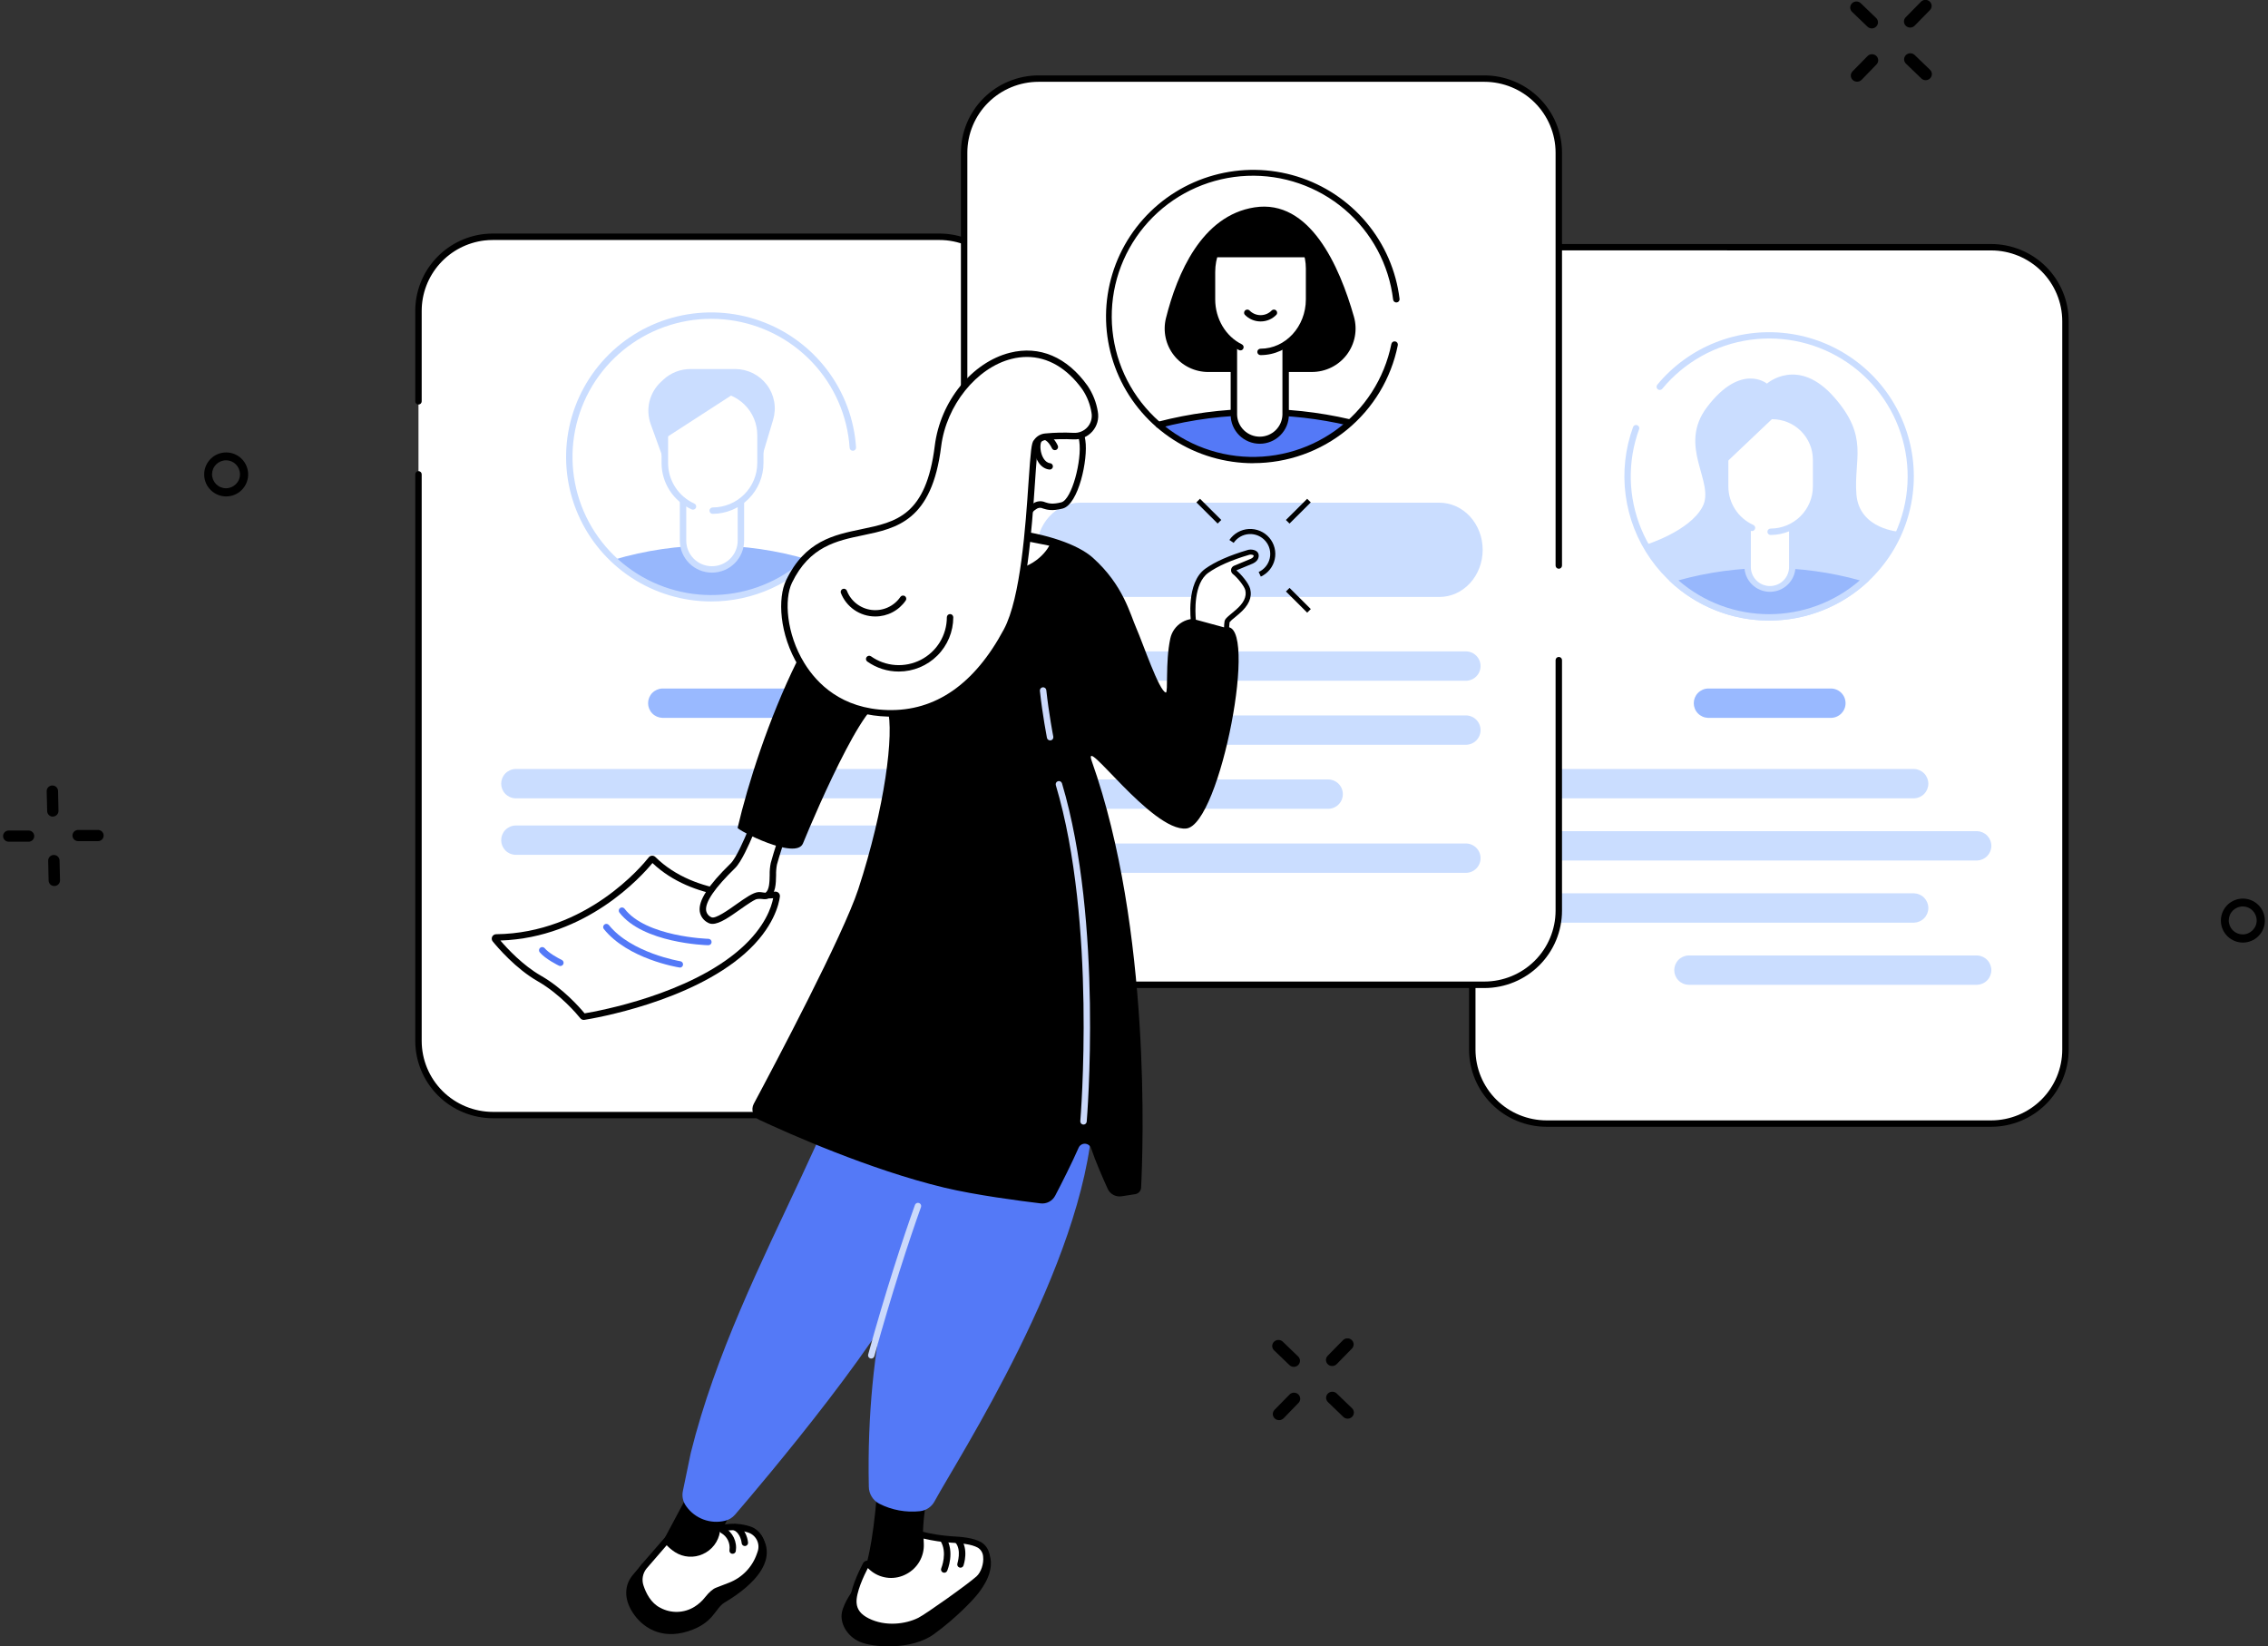 <svg width="361" height="262" viewBox="0 0 361 262" fill="none" xmlns="http://www.w3.org/2000/svg">
<rect x="0" y="0" width="361" height="262" fill="#333333" stroke="none"/>
<path d="M356.981 150C356.083 149.995 355.22 149.645 354.573 149.022C353.925 148.398 353.542 147.55 353.503 146.652C353.464 145.754 353.772 144.876 354.363 144.199C354.954 143.522 355.783 143.098 356.677 143.015C357.572 142.932 358.465 143.197 359.17 143.754C359.875 144.311 360.339 145.118 360.465 146.008C360.592 146.897 360.371 147.802 359.849 148.533C359.327 149.265 358.544 149.767 357.661 149.937C357.437 149.979 357.209 150 356.981 150ZM356.981 144.253C356.835 144.252 356.69 144.266 356.547 144.297C355.968 144.41 355.459 144.749 355.13 145.238C354.801 145.728 354.68 146.328 354.794 146.906C354.907 147.485 355.246 147.994 355.735 148.323C356.225 148.652 356.825 148.773 357.403 148.659C357.98 148.542 358.489 148.203 358.819 147.715C358.984 147.474 359.099 147.201 359.156 146.915C359.214 146.628 359.213 146.333 359.153 146.047C359.04 145.469 358.703 144.96 358.215 144.63C357.853 144.385 357.425 144.253 356.988 144.253H356.981Z" fill="black"/>
<g clip-path="url(#clip0_4267_49967)">
<path d="M66.609 165.655C66.609 167.205 66.916 168.74 67.512 170.172C68.108 171.603 68.981 172.904 70.082 174C71.183 175.096 72.49 175.965 73.929 176.558C75.367 177.151 76.909 177.456 78.466 177.455H149.523C151.08 177.456 152.622 177.151 154.06 176.558C155.499 175.965 156.806 175.096 157.907 174C159.008 172.904 159.881 171.603 160.477 170.172C161.073 168.74 161.38 167.205 161.38 165.655V49.486C161.38 46.356 160.131 43.353 157.907 41.14C155.684 38.926 152.668 37.683 149.523 37.683C149.523 37.683 77.531 37.71 77.074 37.761C74.19 38.102 71.533 39.483 69.604 41.644C67.675 43.805 66.61 46.596 66.609 49.486V165.655Z" fill="white"/>
<path d="M149.523 177.955H78.466C75.187 177.951 72.044 176.653 69.725 174.346C67.407 172.038 66.102 168.909 66.098 165.645V75.482C66.098 75.347 66.152 75.217 66.248 75.121C66.344 75.026 66.474 74.972 66.609 74.972C66.745 74.972 66.875 75.026 66.971 75.121C67.067 75.217 67.121 75.347 67.121 75.482V165.655C67.125 168.649 68.321 171.52 70.448 173.636C72.575 175.753 75.459 176.943 78.466 176.946H149.523C152.531 176.943 155.414 175.753 157.541 173.636C159.668 171.52 160.865 168.649 160.868 165.655V49.486C160.865 46.492 159.668 43.622 157.541 41.504C155.415 39.387 152.531 38.196 149.523 38.192H78.466C78.02 38.192 77.575 38.217 77.132 38.267C74.374 38.591 71.832 39.912 69.987 41.978C68.142 44.044 67.122 46.712 67.121 49.476V63.868C67.121 64.004 67.067 64.133 66.971 64.229C66.875 64.324 66.745 64.378 66.609 64.378C66.474 64.378 66.344 64.324 66.248 64.229C66.152 64.133 66.098 64.004 66.098 63.868V49.476C66.098 46.461 67.209 43.55 69.222 41.296C71.234 39.042 74.008 37.602 77.016 37.248C77.499 37.194 77.984 37.166 78.469 37.166H149.527C152.806 37.17 155.95 38.468 158.269 40.777C160.587 43.085 161.892 46.215 161.895 49.48V165.648C161.89 168.912 160.584 172.041 158.265 174.348C155.946 176.655 152.802 177.952 149.523 177.955Z" fill="black"/>
<path d="M124.903 114.238H105.414C104.808 114.215 104.233 113.959 103.812 113.524C103.391 113.088 103.156 112.508 103.156 111.903C103.156 111.299 103.391 110.718 103.812 110.282C104.233 109.847 104.808 109.591 105.414 109.568H124.903C125.51 109.591 126.084 109.847 126.505 110.282C126.926 110.718 127.161 111.299 127.161 111.903C127.161 112.508 126.926 113.088 126.505 113.524C126.084 113.959 125.51 114.215 124.903 114.238Z" fill="#99B9FF"/>
<path d="M148.285 127.047H82.031C81.425 127.024 80.851 126.768 80.43 126.333C80.009 125.898 79.773 125.317 79.773 124.712C79.773 124.108 80.009 123.527 80.43 123.092C80.851 122.656 81.425 122.4 82.031 122.377H148.285C148.891 122.4 149.465 122.656 149.886 123.092C150.307 123.527 150.543 124.108 150.543 124.712C150.543 125.317 150.307 125.898 149.886 126.333C149.465 126.768 148.891 127.024 148.285 127.047Z" fill="#CADDFF"/>
<path d="M148.285 136.039H82.031C81.425 136.016 80.851 135.76 80.43 135.325C80.009 134.889 79.773 134.308 79.773 133.704C79.773 133.1 80.009 132.519 80.43 132.083C80.851 131.648 81.425 131.392 82.031 131.369H148.285C148.891 131.392 149.465 131.648 149.886 132.083C150.307 132.519 150.543 133.1 150.543 133.704C150.543 134.308 150.307 134.889 149.886 135.325C149.465 135.76 148.891 136.016 148.285 136.039Z" fill="#CADDFF"/>
<path d="M97.707 89.072C101.896 93.012 107.44 95.207 113.202 95.207C118.965 95.207 124.509 93.012 128.698 89.072C118.588 86.065 107.816 86.065 97.707 89.072Z" fill="#97B7FC"/>
<path d="M120.94 73.875L123.059 66.8C123.34 65.863 123.398 64.874 123.227 63.911C123.056 62.948 122.662 62.039 122.075 61.255C121.488 60.471 120.726 59.834 119.848 59.396C118.971 58.957 118.002 58.729 117.02 58.729H109.889C108.298 58.729 106.765 59.328 105.6 60.407L105.215 60.767C104.308 61.605 103.669 62.689 103.377 63.886C103.085 65.082 103.154 66.338 103.574 67.496L105.918 73.97L120.94 73.875Z" fill="#CADDFF"/>
<path d="M113.695 62.051H105.803V73.675C105.773 74.841 106.039 75.996 106.575 77.033C107.112 78.07 107.903 78.956 108.874 79.609V86.019C108.874 87.235 109.359 88.401 110.223 89.261C111.087 90.121 112.258 90.604 113.48 90.604C114.702 90.604 115.873 90.121 116.737 89.261C117.601 88.401 118.086 87.235 118.086 86.019V79.789C119.792 78.43 121.157 76.189 121.157 73.675V69.215C121.157 65.183 117.755 62.051 113.695 62.051Z" fill="white"/>
<path d="M113.325 91.127C111.968 91.127 110.666 90.59 109.706 89.635C108.746 88.679 108.207 87.383 108.207 86.032V79.683C108.207 79.548 108.261 79.419 108.357 79.323C108.453 79.228 108.583 79.174 108.719 79.174C108.855 79.174 108.985 79.228 109.081 79.323C109.177 79.419 109.231 79.548 109.231 79.683V86.032C109.231 87.113 109.662 88.15 110.43 88.914C111.198 89.678 112.239 90.108 113.325 90.108C114.411 90.108 115.452 89.678 116.22 88.914C116.988 88.15 117.419 87.113 117.419 86.032V79.945C117.419 79.81 117.473 79.68 117.569 79.585C117.665 79.489 117.795 79.435 117.931 79.435C118.067 79.435 118.197 79.489 118.293 79.585C118.389 79.68 118.443 79.81 118.443 79.945V86.032C118.443 87.383 117.904 88.679 116.944 89.635C115.984 90.59 114.682 91.127 113.325 91.127Z" fill="#CADDFF"/>
<path d="M113.438 81.773C113.303 81.773 113.172 81.719 113.076 81.623C112.98 81.528 112.926 81.398 112.926 81.263C112.926 81.128 112.98 80.998 113.076 80.903C113.172 80.807 113.303 80.754 113.438 80.754C115.32 80.752 117.124 80.007 118.455 78.682C119.785 77.358 120.533 75.562 120.535 73.688V69.228C120.533 67.423 119.812 65.692 118.529 64.415C117.247 63.138 115.508 62.42 113.694 62.418H106.341V73.675C106.34 75.034 106.731 76.366 107.469 77.51C108.206 78.654 109.259 79.563 110.501 80.129C110.564 80.155 110.621 80.194 110.669 80.242C110.718 80.291 110.755 80.349 110.78 80.412C110.806 80.476 110.818 80.544 110.816 80.612C110.814 80.68 110.799 80.748 110.77 80.81C110.742 80.872 110.701 80.928 110.651 80.974C110.6 81.02 110.541 81.056 110.476 81.079C110.412 81.102 110.343 81.112 110.275 81.108C110.206 81.104 110.139 81.086 110.078 81.056C108.657 80.413 107.451 79.378 106.604 78.073C105.757 76.768 105.305 75.249 105.301 73.695V61.915C105.301 61.78 105.355 61.651 105.451 61.555C105.547 61.459 105.677 61.406 105.813 61.406H113.66C115.745 61.408 117.744 62.234 119.218 63.702C120.692 65.17 121.522 67.16 121.525 69.235V73.675C121.526 75.814 120.675 77.868 119.16 79.385C117.645 80.903 115.588 81.761 113.438 81.773Z" fill="#CADDFF"/>
<path d="M118.404 61.627L106.121 69.575V61.908C106.121 61.908 118.404 61.813 118.404 61.627Z" fill="#CADDFF"/>
<path d="M113.191 95.716C108.688 95.713 104.284 94.399 100.52 91.937C96.757 89.475 93.798 85.971 92.008 81.857C90.219 77.743 89.676 73.198 90.446 68.781C91.217 64.364 93.267 60.267 96.346 56.995C99.424 53.723 103.396 51.417 107.773 50.363C112.15 49.308 116.741 49.55 120.982 51.059C125.223 52.567 128.928 55.277 131.643 58.855C134.357 62.432 135.962 66.721 136.26 71.195C136.268 71.33 136.222 71.463 136.133 71.565C136.043 71.666 135.916 71.728 135.78 71.737C135.644 71.745 135.511 71.7 135.409 71.61C135.307 71.521 135.245 71.395 135.236 71.26C134.897 66.183 132.8 61.381 129.302 57.672C125.804 53.963 121.122 51.577 116.054 50.92C110.986 50.264 105.847 51.378 101.512 54.073C97.177 56.767 93.916 60.876 92.283 65.697C90.651 70.518 90.749 75.754 92.561 80.511C94.374 85.268 97.787 89.252 102.22 91.783C106.653 94.315 111.831 95.237 116.87 94.392C121.91 93.548 126.499 90.989 129.855 87.153C129.946 87.051 130.073 86.989 130.21 86.981C130.346 86.973 130.48 87.019 130.582 87.109C130.684 87.199 130.746 87.326 130.755 87.461C130.763 87.597 130.717 87.73 130.626 87.832C128.455 90.311 125.775 92.297 122.768 93.657C119.76 95.017 116.495 95.719 113.191 95.716Z" fill="#CADDFF"/>
<path d="M316.94 39.344H246.166C239.637 39.344 234.344 44.613 234.344 51.114V167.041C234.344 173.541 239.637 178.811 246.166 178.811H316.94C323.47 178.811 328.763 173.541 328.763 167.041V51.114C328.763 44.613 323.47 39.344 316.94 39.344Z" fill="white"/>
<path d="M316.944 179.314H246.166C242.896 179.309 239.762 178.014 237.45 175.712C235.138 173.41 233.837 170.29 233.832 167.034V51.114C233.837 47.858 235.138 44.738 237.45 42.436C239.762 40.134 242.896 38.839 246.166 38.834H316.944C320.213 38.839 323.348 40.134 325.659 42.436C327.971 44.738 329.271 47.859 329.275 51.114V167.041C329.269 170.295 327.968 173.414 325.657 175.714C323.345 178.015 320.212 179.309 316.944 179.314ZM246.166 39.847C243.168 39.85 240.293 41.038 238.172 43.149C236.052 45.26 234.859 48.122 234.856 51.107V167.034C234.859 170.02 236.052 172.882 238.172 174.993C240.293 177.104 243.168 178.291 246.166 178.295H316.944C319.942 178.291 322.817 177.103 324.937 174.992C327.056 172.881 328.248 170.019 328.251 167.034V51.114C328.248 48.129 327.056 45.267 324.937 43.156C322.817 41.045 319.942 39.857 316.944 39.853L246.166 39.847Z" fill="black"/>
<path d="M259.066 75.808C259.071 71.375 260.396 67.043 262.873 63.359C265.35 59.676 268.869 56.806 272.984 55.113C277.099 53.42 281.627 52.979 285.993 53.847C290.36 54.715 294.37 56.852 297.517 59.988C300.664 63.124 302.806 67.119 303.673 71.467C304.54 75.815 304.093 80.321 302.388 84.416C300.683 88.511 297.796 92.011 294.094 94.474C290.391 96.936 286.038 98.25 281.585 98.25C278.626 98.25 275.696 97.669 272.962 96.541C270.229 95.413 267.745 93.76 265.654 91.675C263.562 89.591 261.904 87.117 260.774 84.394C259.643 81.672 259.063 78.754 259.066 75.808Z" fill="white"/>
<path d="M281.588 98.76C277.883 98.754 274.233 97.859 270.948 96.151C267.663 94.444 264.839 91.973 262.716 88.949C260.593 85.925 259.233 82.437 258.751 78.779C258.269 75.121 258.679 71.401 259.946 67.934C259.998 67.816 260.093 67.722 260.212 67.671C260.331 67.62 260.464 67.616 260.586 67.659C260.708 67.702 260.809 67.789 260.869 67.903C260.929 68.017 260.943 68.15 260.909 68.274C259.012 73.438 259.132 79.123 261.246 84.203C263.359 89.283 267.312 93.388 272.321 95.705C277.33 98.022 283.03 98.381 288.293 96.713C293.556 95.045 297.998 91.47 300.739 86.696C303.48 81.922 304.32 76.298 303.094 70.937C301.868 65.575 298.664 60.868 294.117 57.746C289.57 54.625 284.012 53.317 278.542 54.081C273.073 54.846 268.091 57.627 264.583 61.874C264.54 61.926 264.488 61.969 264.428 62.001C264.369 62.032 264.304 62.051 264.237 62.058C264.17 62.064 264.102 62.058 264.038 62.038C263.974 62.019 263.914 61.987 263.862 61.944C263.81 61.901 263.767 61.849 263.735 61.79C263.703 61.731 263.684 61.666 263.677 61.599C263.671 61.532 263.677 61.465 263.697 61.401C263.717 61.337 263.749 61.277 263.792 61.226C266.26 58.241 269.446 55.926 273.054 54.495C276.662 53.064 280.575 52.564 284.428 53.042C288.282 53.52 291.952 54.959 295.098 57.227C298.243 59.494 300.762 62.516 302.42 66.013C304.078 69.509 304.822 73.365 304.582 77.224C304.343 81.083 303.127 84.819 301.049 88.085C298.97 91.351 296.097 94.041 292.695 95.906C289.292 97.77 285.472 98.748 281.588 98.749V98.76Z" fill="#CADDFF"/>
<path d="M281.246 61.046C281.246 61.046 277.121 57.649 271.713 64.782C266.937 71.076 273.054 76.718 270.997 80.635C268.939 84.551 261.969 86.691 261.969 86.691C261.969 86.691 264.204 91.144 266.974 93.101H296.382C296.382 93.101 302.458 86.511 302.458 84.643C302.458 84.643 295.935 84.303 295.488 78.675C295.041 73.046 297.535 69.565 291.956 63.227C286.19 56.644 281.246 61.046 281.246 61.046Z" fill="#CADDFF"/>
<path d="M266.141 92.129C270.316 96.06 275.845 98.25 281.592 98.25C287.338 98.25 292.867 96.06 297.043 92.129C286.962 89.131 276.221 89.131 266.141 92.129Z" fill="#97B7FC"/>
<path d="M281.59 98.76C275.712 98.766 270.055 96.525 265.789 92.499C265.724 92.438 265.676 92.361 265.651 92.276C265.625 92.191 265.622 92.1 265.642 92.014C265.662 91.928 265.703 91.848 265.763 91.783C265.823 91.718 265.899 91.67 265.983 91.644C276.162 88.614 287.008 88.614 297.186 91.644C297.27 91.67 297.346 91.718 297.406 91.783C297.466 91.848 297.508 91.928 297.527 92.014C297.547 92.1 297.543 92.191 297.518 92.276C297.492 92.361 297.445 92.438 297.38 92.499C293.116 96.522 287.464 98.763 281.59 98.76ZM267.157 92.357C271.157 95.828 276.285 97.741 281.591 97.741C286.898 97.741 292.026 95.828 296.026 92.357C286.583 89.734 276.6 89.734 267.157 92.357Z" fill="#CADDFF"/>
<path d="M281.727 93.671C281.26 93.671 280.797 93.579 280.366 93.401C279.934 93.223 279.542 92.962 279.212 92.633C278.882 92.304 278.62 91.914 278.442 91.484C278.263 91.054 278.171 90.593 278.172 90.128V72.068H285.279V90.128C285.279 90.593 285.188 91.053 285.01 91.483C284.831 91.913 284.57 92.303 284.24 92.632C283.91 92.961 283.519 93.222 283.087 93.4C282.656 93.579 282.194 93.671 281.727 93.671Z" fill="white"/>
<path d="M281.727 94.181C280.648 94.18 279.614 93.753 278.851 92.993C278.089 92.233 277.66 91.203 277.66 90.129V72.068C277.66 71.933 277.714 71.803 277.81 71.708C277.906 71.612 278.036 71.559 278.172 71.559H285.279C285.415 71.559 285.545 71.612 285.641 71.708C285.737 71.803 285.791 71.933 285.791 72.068V90.129C285.791 91.202 285.363 92.232 284.601 92.992C283.839 93.751 282.806 94.179 281.727 94.181ZM278.684 72.578V90.129C278.67 90.535 278.739 90.94 278.885 91.319C279.032 91.698 279.254 92.044 279.538 92.336C279.821 92.629 280.161 92.861 280.537 93.019C280.913 93.178 281.317 93.26 281.725 93.26C282.134 93.26 282.538 93.178 282.914 93.019C283.29 92.861 283.629 92.629 283.913 92.336C284.197 92.044 284.419 91.698 284.566 91.319C284.712 90.94 284.781 90.535 284.767 90.129V72.578H278.684Z" fill="#CADDFF"/>
<path d="M281.83 84.626C282.781 84.626 283.723 84.439 284.602 84.076C285.48 83.713 286.279 83.181 286.951 82.511C287.623 81.841 288.156 81.046 288.52 80.171C288.884 79.296 289.071 78.358 289.07 77.411V73.165C289.071 72.25 288.89 71.344 288.539 70.498C288.187 69.652 287.672 68.883 287.022 68.236C286.372 67.588 285.601 67.074 284.751 66.724C283.902 66.373 282.992 66.192 282.072 66.192H274.59V77.401C274.589 78.786 274.989 80.142 275.741 81.308C276.494 82.472 277.568 83.397 278.834 83.971L281.83 84.626Z" fill="white"/>
<path d="M281.831 85.135C281.695 85.135 281.565 85.082 281.469 84.986C281.373 84.891 281.319 84.761 281.319 84.626C281.319 84.491 281.373 84.361 281.469 84.266C281.565 84.17 281.695 84.116 281.831 84.116C283.615 84.114 285.326 83.406 286.588 82.149C287.849 80.892 288.558 79.188 288.559 77.411V73.165C288.559 71.454 287.876 69.812 286.66 68.602C285.444 67.391 283.796 66.711 282.076 66.711H275.106V77.411C275.106 78.699 275.478 79.96 276.177 81.044C276.877 82.128 277.874 82.989 279.05 83.525C279.115 83.55 279.175 83.588 279.225 83.637C279.275 83.686 279.315 83.744 279.341 83.809C279.368 83.873 279.38 83.943 279.379 84.012C279.377 84.082 279.361 84.151 279.332 84.214C279.303 84.277 279.261 84.334 279.209 84.381C279.157 84.427 279.095 84.463 279.029 84.485C278.963 84.507 278.892 84.515 278.822 84.509C278.753 84.503 278.685 84.483 278.623 84.449C277.27 83.832 276.123 82.842 275.318 81.596C274.513 80.35 274.084 78.9 274.082 77.418V66.209C274.082 66.074 274.136 65.944 274.232 65.848C274.328 65.753 274.458 65.699 274.594 65.699H282.076C284.067 65.699 285.976 66.487 287.384 67.888C288.792 69.289 289.583 71.19 289.583 73.172V77.411C289.582 79.458 288.765 81.421 287.311 82.87C285.858 84.318 283.887 85.133 281.831 85.135Z" fill="#CADDFF"/>
<path d="M282.293 66.46L274.875 73.495V66.202C274.875 66.202 282.293 66.636 282.293 66.46Z" fill="#CADDFF"/>
<path d="M304.677 127.047H248.492C247.886 127.024 247.312 126.768 246.891 126.333C246.47 125.898 246.234 125.317 246.234 124.712C246.234 124.108 246.47 123.527 246.891 123.092C247.312 122.656 247.886 122.4 248.492 122.377H304.677C305.284 122.4 305.858 122.656 306.279 123.092C306.7 123.527 306.935 124.108 306.935 124.712C306.935 125.317 306.7 125.898 306.279 126.333C305.858 126.768 305.284 127.024 304.677 127.047Z" fill="#CADDFF"/>
<path d="M314.708 136.939H248.516C247.909 136.916 247.335 136.66 246.914 136.224C246.493 135.789 246.258 135.208 246.258 134.604C246.258 133.999 246.493 133.419 246.914 132.983C247.335 132.548 247.909 132.292 248.516 132.269H314.708C315.314 132.292 315.888 132.548 316.309 132.983C316.73 133.419 316.966 133.999 316.966 134.604C316.966 135.208 316.73 135.789 316.309 136.224C315.888 136.66 315.314 136.916 314.708 136.939Z" fill="#CADDFF"/>
<path d="M304.677 146.831H248.492C247.886 146.808 247.312 146.552 246.891 146.116C246.47 145.681 246.234 145.1 246.234 144.495C246.234 143.891 246.47 143.31 246.891 142.875C247.312 142.439 247.886 142.183 248.492 142.16H304.677C305.284 142.183 305.858 142.439 306.279 142.875C306.7 143.31 306.935 143.891 306.935 144.495C306.935 145.1 306.7 145.681 306.279 146.116C305.858 146.552 305.284 146.808 304.677 146.831Z" fill="#CADDFF"/>
<path d="M314.706 156.722H268.75C268.144 156.699 267.569 156.443 267.148 156.007C266.727 155.572 266.492 154.991 266.492 154.387C266.492 153.782 266.727 153.201 267.148 152.766C267.569 152.33 268.144 152.074 268.75 152.051H314.706C315.312 152.074 315.886 152.33 316.307 152.766C316.729 153.201 316.964 153.782 316.964 154.387C316.964 154.991 316.729 155.572 316.307 156.007C315.886 156.443 315.312 156.699 314.706 156.722Z" fill="#CADDFF"/>
<path d="M291.324 114.239H271.856C271.249 114.216 270.675 113.959 270.254 113.524C269.833 113.089 269.598 112.508 269.598 111.903C269.598 111.299 269.833 110.718 270.254 110.283C270.675 109.847 271.249 109.591 271.856 109.568H291.324C291.64 109.556 291.955 109.608 292.25 109.72C292.545 109.832 292.814 110.002 293.042 110.22C293.269 110.438 293.45 110.699 293.574 110.989C293.697 111.278 293.761 111.589 293.761 111.903C293.761 112.218 293.697 112.529 293.574 112.818C293.45 113.108 293.269 113.369 293.042 113.587C292.814 113.805 292.545 113.975 292.25 114.087C291.955 114.199 291.64 114.251 291.324 114.239Z" fill="#99B9FF"/>
<path d="M236.274 12.509H165.308C158.769 12.509 153.469 17.786 153.469 24.296V144.925C153.469 151.434 158.769 156.711 165.308 156.711H236.274C242.812 156.711 248.113 151.434 248.113 144.925V24.296C248.113 17.786 242.812 12.509 236.274 12.509Z" fill="white"/>
<path d="M236.273 157.235H165.304C162.029 157.231 158.889 155.935 156.573 153.629C154.257 151.324 152.954 148.199 152.949 144.938V24.3C152.953 21.039 154.256 17.912 156.572 15.606C158.888 13.301 162.028 12.004 165.304 12H236.273C239.548 12.004 242.689 13.301 245.005 15.606C247.321 17.912 248.624 21.039 248.627 24.3V89.999C248.627 90.135 248.573 90.264 248.477 90.36C248.381 90.455 248.251 90.509 248.115 90.509C247.98 90.509 247.85 90.455 247.754 90.36C247.658 90.264 247.604 90.135 247.604 89.999V24.3C247.6 21.309 246.405 18.442 244.281 16.327C242.157 14.212 239.277 13.023 236.273 13.019H165.304C162.3 13.023 159.42 14.212 157.296 16.327C155.171 18.442 153.976 21.309 153.973 24.3V144.925C153.977 147.915 155.173 150.781 157.297 152.895C159.421 155.009 162.3 156.198 165.304 156.202H236.273C239.276 156.198 242.156 155.009 244.28 152.895C246.404 150.781 247.599 147.915 247.604 144.925V105.054C247.604 104.919 247.658 104.789 247.754 104.694C247.85 104.598 247.98 104.544 248.115 104.544C248.251 104.544 248.381 104.598 248.477 104.694C248.573 104.789 248.627 104.919 248.627 105.054V144.925C248.627 148.188 247.326 151.317 245.009 153.626C242.693 155.934 239.55 157.232 236.273 157.235Z" fill="black"/>
<path d="M229.112 95H171.888C170.061 95 168.309 94.21 167.017 92.803C165.726 91.397 165 89.489 165 87.5C165 85.511 165.726 83.603 167.017 82.197C168.309 80.79 170.061 80 171.888 80H229.112C230.939 80 232.691 80.79 233.983 82.197C235.274 83.603 236 85.511 236 87.5C236 89.489 235.274 91.397 233.983 92.803C232.691 94.21 230.939 95 229.112 95Z" fill="#CADDFF"/>
<path d="M233.316 108.333H167.011C166.389 108.333 165.792 108.087 165.352 107.649C164.911 107.21 164.664 106.616 164.664 105.996C164.664 105.376 164.911 104.782 165.352 104.344C165.792 103.905 166.389 103.659 167.011 103.659H233.316C233.939 103.659 234.536 103.905 234.976 104.344C235.416 104.782 235.663 105.376 235.663 105.996C235.663 106.616 235.416 107.21 234.976 107.649C234.536 108.087 233.939 108.333 233.316 108.333Z" fill="#CADDFF"/>
<path d="M233.316 118.524H167.011C166.389 118.524 165.792 118.277 165.352 117.839C164.911 117.401 164.664 116.806 164.664 116.187C164.664 115.567 164.911 114.972 165.352 114.534C165.792 114.096 166.389 113.85 167.011 113.85H233.316C233.939 113.85 234.536 114.096 234.976 114.534C235.416 114.972 235.663 115.567 235.663 116.187C235.663 116.806 235.416 117.401 234.976 117.839C234.536 118.277 233.939 118.524 233.316 118.524Z" fill="#CADDFF"/>
<path d="M211.394 128.713H167.011C166.389 128.713 165.792 128.467 165.352 128.029C164.911 127.591 164.664 126.996 164.664 126.376C164.664 125.757 164.911 125.162 165.352 124.724C165.792 124.286 166.389 124.04 167.011 124.04H211.394C212.017 124.04 212.614 124.286 213.054 124.724C213.494 125.162 213.742 125.757 213.742 126.376C213.742 126.996 213.494 127.591 213.054 128.029C212.614 128.467 212.017 128.713 211.394 128.713Z" fill="#CADDFF"/>
<path d="M233.316 138.904H167.011C166.389 138.904 165.792 138.658 165.352 138.219C164.911 137.781 164.664 137.187 164.664 136.567C164.664 135.947 164.911 135.353 165.352 134.914C165.792 134.476 166.389 134.23 167.011 134.23H233.316C233.939 134.23 234.536 134.476 234.976 134.914C235.416 135.353 235.663 135.947 235.663 136.567C235.663 137.187 235.416 137.781 234.976 138.219C234.536 138.658 233.939 138.904 233.316 138.904Z" fill="#CADDFF"/>
<path d="M192.335 59.198C191.283 59.2 190.245 58.964 189.298 58.508C188.352 58.052 187.522 57.388 186.871 56.566C186.22 55.743 185.766 54.785 185.542 53.762C185.318 52.739 185.331 51.679 185.579 50.661C187.363 43.528 191.277 34.306 199.691 32.998C208.463 31.64 213.199 42.289 215.512 50.42C215.801 51.448 215.846 52.529 215.646 53.577C215.445 54.625 215.003 55.613 214.354 56.463C213.706 57.313 212.869 58.002 211.908 58.475C210.947 58.949 209.89 59.195 208.818 59.194L192.335 59.198Z" fill="black"/>
<path d="M199.362 73.274C205.845 73.118 210.192 71.725 214.866 67.333C209.458 65.665 206.787 65.59 200.365 65.59C193.944 65.59 190.041 65.93 184.633 67.581C184.633 67.581 190.767 73.481 199.362 73.274Z" fill="#5479F7"/>
<path d="M184.514 68.114C184.379 68.131 184.242 68.094 184.133 68.011C184.025 67.927 183.955 67.804 183.938 67.669C183.92 67.534 183.958 67.398 184.042 67.29C184.126 67.182 184.249 67.112 184.385 67.095C194.363 64.52 204.821 64.391 214.86 66.722C214.992 66.753 215.107 66.836 215.178 66.951C215.249 67.066 215.271 67.205 215.239 67.336C215.207 67.468 215.124 67.582 215.009 67.652C214.893 67.723 214.754 67.745 214.621 67.713C209.95 66.619 205.166 66.072 200.366 66.083C195.062 66.065 189.777 66.736 184.647 68.08C184.605 68.098 184.56 68.11 184.514 68.114Z" fill="black"/>
<path d="M200.52 70.115C199.428 70.115 198.38 69.683 197.607 68.914C196.834 68.145 196.399 67.103 196.398 66.015V41.46H204.642V66.015C204.641 67.103 204.206 68.145 203.433 68.914C202.66 69.683 201.613 70.115 200.52 70.115Z" fill="white"/>
<path d="M200.52 70.618C199.292 70.617 198.115 70.131 197.246 69.267C196.377 68.403 195.889 67.231 195.887 66.008V41.453C195.887 41.318 195.941 41.189 196.037 41.093C196.133 40.998 196.263 40.944 196.399 40.944H204.638C204.774 40.944 204.904 40.998 205 41.093C205.096 41.189 205.15 41.318 205.15 41.453V66.008C205.149 67.231 204.661 68.403 203.793 69.267C202.925 70.131 201.748 70.617 200.52 70.618ZM196.91 41.963V66.008C196.939 66.942 197.332 67.828 198.005 68.478C198.679 69.128 199.58 69.492 200.518 69.492C201.457 69.492 202.358 69.128 203.031 68.478C203.705 67.828 204.098 66.942 204.127 66.008V41.963H196.91Z" fill="black"/>
<path d="M197.442 55.254C194.77 53.94 192.914 51.029 192.914 47.645V43.284C192.914 38.529 196.486 34.653 200.898 34.653C205.023 34.653 208.367 38.267 208.367 42.727V47.645C208.367 52.258 204.907 56.001 200.639 56.001L197.442 55.254Z" fill="white"/>
<path d="M200.639 56.511C200.503 56.511 200.373 56.457 200.277 56.362C200.181 56.266 200.127 56.137 200.127 56.002C200.127 55.867 200.181 55.737 200.277 55.641C200.373 55.546 200.503 55.492 200.639 55.492C204.617 55.492 207.855 51.973 207.855 47.646V42.727C207.855 38.556 204.733 35.163 200.898 35.163C196.776 35.163 193.426 38.807 193.426 43.284V47.646C193.426 50.72 195.091 53.529 197.667 54.796C197.727 54.825 197.781 54.867 197.825 54.917C197.87 54.967 197.903 55.026 197.925 55.089C197.947 55.153 197.955 55.22 197.951 55.286C197.946 55.353 197.929 55.419 197.899 55.478C197.869 55.538 197.828 55.592 197.777 55.636C197.727 55.68 197.668 55.714 197.604 55.735C197.54 55.757 197.473 55.766 197.406 55.761C197.339 55.757 197.273 55.739 197.213 55.709C194.289 54.269 192.402 51.107 192.402 47.646V43.284C192.402 38.243 196.213 34.144 200.898 34.144C205.3 34.144 208.879 37.992 208.879 42.727V47.646C208.879 52.533 205.184 56.511 200.639 56.511Z" fill="black"/>
<path d="M192.852 40.944H208.908C208.576 38.84 207.43 36.949 205.715 35.675C203.272 33.882 200.01 33.709 197.239 34.949C195.359 35.788 193.418 37.299 193.06 39.993L192.852 40.944Z" fill="black"/>
<path d="M200.655 51.154C200.178 51.156 199.705 51.06 199.267 50.871C198.829 50.682 198.435 50.405 198.11 50.057C198.042 49.956 198.012 49.834 198.027 49.713C198.042 49.592 198.1 49.48 198.19 49.398C198.28 49.316 198.397 49.269 198.52 49.265C198.642 49.261 198.762 49.301 198.857 49.378C199.087 49.622 199.366 49.817 199.675 49.95C199.983 50.083 200.317 50.152 200.653 50.152C200.99 50.152 201.323 50.083 201.632 49.95C201.941 49.817 202.219 49.622 202.45 49.378C202.545 49.301 202.664 49.261 202.787 49.265C202.909 49.269 203.026 49.316 203.116 49.398C203.207 49.48 203.265 49.592 203.279 49.713C203.294 49.834 203.265 49.956 203.197 50.057C202.872 50.405 202.479 50.682 202.041 50.871C201.604 51.059 201.132 51.156 200.655 51.154Z" fill="black"/>
<path d="M199.504 73.716C194.987 73.718 190.565 72.42 186.771 69.98C182.976 67.54 179.971 64.06 178.116 59.96C176.26 55.859 175.634 51.313 176.313 46.867C176.992 42.421 178.946 38.264 181.941 34.898C184.935 31.531 188.843 29.097 193.195 27.889C197.546 26.681 202.155 26.75 206.468 28.087C210.781 29.425 214.614 31.974 217.506 35.429C220.398 38.883 222.226 43.096 222.77 47.561C222.786 47.696 222.748 47.832 222.664 47.939C222.579 48.046 222.455 48.115 222.32 48.131C222.184 48.148 222.047 48.109 221.94 48.025C221.832 47.941 221.763 47.818 221.746 47.683C221.075 42.095 218.314 36.964 214.013 33.313C209.711 29.662 204.186 27.759 198.537 27.982C192.889 28.206 187.533 30.54 183.536 34.52C179.54 38.5 177.197 43.833 176.974 49.456C176.751 55.079 178.664 60.58 182.333 64.861C186.002 69.142 191.157 71.89 196.77 72.556C202.383 73.222 208.042 71.758 212.619 68.456C217.196 65.154 220.355 60.256 221.467 54.738C221.48 54.671 221.506 54.608 221.544 54.551C221.582 54.494 221.631 54.445 221.688 54.407C221.745 54.369 221.808 54.343 221.876 54.329C221.943 54.316 222.012 54.316 222.079 54.329C222.146 54.342 222.21 54.368 222.267 54.406C222.324 54.444 222.373 54.492 222.411 54.549C222.45 54.605 222.476 54.669 222.49 54.736C222.503 54.803 222.503 54.871 222.49 54.938C221.43 60.229 218.561 64.99 214.371 68.412C210.181 71.833 204.93 73.703 199.511 73.702L199.504 73.716Z" fill="black"/>
</g>
<g clip-path="url(#clip1_4267_49967)">
<path d="M109.274 238.26L105.93 244.524C105.93 244.524 104.79 247.921 107.066 248.984C109.342 250.047 112.017 249.116 112.017 249.116L116.231 240.94L109.274 238.26Z" fill="black"/>
<path d="M147.526 238.396C147.526 238.396 145.919 246.338 147.898 248.586L148.601 249.802L143.142 251.467C140.945 252.146 138.365 251.599 137.758 249.395C137.758 249.395 138.894 246.463 139.617 237.309L147.526 238.396Z" fill="black"/>
<path d="M138.66 150.926C138.66 150.926 138.66 150.998 138.66 151.035C139.633 171.857 117.735 199.904 109.955 231.198L108.693 237.278C108.607 237.688 108.608 238.111 108.695 238.52C108.781 238.929 108.953 239.316 109.198 239.656L109.252 239.734C109.931 240.681 110.878 241.403 111.973 241.81C113.067 242.216 114.259 242.287 115.394 242.013C116.018 241.868 116.578 241.527 116.994 241.042C121.027 236.354 142.748 210.811 146.218 200.162C150.046 188.433 157.477 164.435 157.477 164.435L138.66 150.926Z" fill="#5479F7"/>
<path d="M151.78 160.482C152.049 170.437 150.023 178.919 148.027 183.773C142.861 196.361 137.791 213.498 138.292 236.575C138.295 237.135 138.45 237.683 138.741 238.161C139.031 238.64 139.447 239.031 139.944 239.293C141.948 240.316 144.211 240.731 146.45 240.485C146.931 240.43 147.392 240.26 147.792 239.989C148.193 239.718 148.521 239.354 148.75 238.929C152.39 232.201 172.565 201.226 173.933 178.029C174.438 169.422 176.574 159.891 177.004 150.811L151.78 160.482Z" fill="#5479F7"/>
<path d="M138.678 216.195C138.633 216.196 138.588 216.19 138.545 216.178C138.48 216.161 138.419 216.131 138.366 216.09C138.313 216.049 138.268 215.998 138.235 215.94C138.201 215.882 138.18 215.818 138.172 215.751C138.164 215.685 138.169 215.617 138.187 215.553C140.845 205.875 143.782 196.898 145.645 191.721C145.697 191.603 145.792 191.509 145.911 191.458C146.029 191.407 146.163 191.403 146.285 191.446C146.407 191.489 146.508 191.576 146.568 191.69C146.627 191.804 146.642 191.937 146.607 192.061C144.751 197.221 141.831 206.168 139.173 215.818C139.144 215.926 139.08 216.022 138.99 216.091C138.901 216.159 138.791 216.195 138.678 216.195Z" fill="#CBD9FB"/>
<path d="M135.825 252.982C135.825 252.982 134.344 254.935 134.009 256.596C133.675 258.257 134.75 260.356 136.862 261.28C138.974 262.204 145.088 262.639 148.643 260.064C152.199 257.489 154.945 254.548 155.686 253.59C156.426 252.632 158.575 249.799 157.361 247.01C155.972 243.834 135.825 252.982 135.825 252.982Z" fill="black"/>
<path d="M138.283 248.953C138.535 249.23 138.815 249.481 139.119 249.7C142.258 252.003 146.686 249.595 146.533 245.713L146.471 244.191C148.093 244.608 149.751 244.876 151.422 244.989C152.886 245.06 154.725 245.207 155.902 245.855C157.687 246.837 157.106 250.05 155.769 251.249C154.432 252.448 147.696 257.262 146.403 257.91C144.281 258.974 140.893 259.435 138.017 257.988C136.57 257.258 135.925 256.327 135.833 255.111C135.693 253.219 137.273 250.067 137.839 248.997C137.861 248.959 137.891 248.927 137.928 248.904C137.964 248.88 138.006 248.865 138.049 248.861C138.093 248.857 138.137 248.863 138.177 248.879C138.218 248.895 138.254 248.92 138.283 248.953Z" fill="white"/>
<path d="M142.017 259.419C140.548 259.429 139.098 259.095 137.783 258.444C136.234 257.663 135.428 256.586 135.323 255.149C135.173 253.155 136.715 250.027 137.37 248.77C137.43 248.659 137.516 248.564 137.62 248.493C137.725 248.422 137.845 248.378 137.97 248.362C138.096 248.345 138.224 248.359 138.343 248.403C138.462 248.447 138.568 248.519 138.653 248.614C138.881 248.864 139.134 249.092 139.407 249.293C140.028 249.757 140.77 250.032 141.544 250.086C142.318 250.14 143.091 249.971 143.771 249.599C144.474 249.233 145.058 248.675 145.455 247.99C145.851 247.306 146.043 246.523 146.009 245.733L145.92 243.515L146.603 243.699C148.189 244.107 149.81 244.368 151.444 244.48C153.167 244.565 154.928 244.735 156.149 245.407C156.541 245.638 156.87 245.96 157.107 246.346C157.345 246.732 157.485 247.17 157.514 247.622C157.681 249.069 157.094 250.754 156.122 251.627C154.798 252.815 148.046 257.663 146.644 258.366C145.201 259.061 143.619 259.421 142.017 259.419ZM138.138 249.538C137.534 250.703 136.223 253.454 136.343 255.074C136.421 256.151 137.025 256.909 138.247 257.534C140.925 258.892 144.156 258.464 146.173 257.455C147.387 256.844 154.044 252.109 155.426 250.869C156.149 250.224 156.613 248.831 156.487 247.737C156.474 247.449 156.391 247.168 156.247 246.918C156.102 246.668 155.899 246.456 155.655 246.3C154.631 245.726 152.925 245.574 151.393 245.499C149.916 245.405 148.449 245.187 147.009 244.847L147.043 245.692C147.085 246.674 146.845 247.647 146.352 248.498C145.859 249.349 145.133 250.043 144.259 250.499C143.406 250.959 142.44 251.167 141.472 251.098C140.505 251.03 139.578 250.687 138.8 250.112C138.564 249.937 138.343 249.745 138.138 249.538Z" fill="black"/>
<path d="M150.297 250.281C150.228 250.281 150.16 250.267 150.096 250.241C150.033 250.214 149.976 250.176 149.928 250.127C149.88 250.079 149.842 250.021 149.817 249.958C149.792 249.894 149.78 249.827 149.782 249.759C149.783 249.69 149.798 249.623 149.827 249.561C149.844 249.517 150.85 247.058 149.697 245.22C149.624 245.106 149.6 244.967 149.63 244.835C149.659 244.703 149.741 244.588 149.856 244.515C149.97 244.443 150.11 244.419 150.242 244.448C150.375 244.478 150.491 244.559 150.564 244.673C152.024 246.976 150.819 249.84 150.768 249.962C150.73 250.056 150.665 250.136 150.581 250.192C150.497 250.249 150.399 250.28 150.297 250.281Z" fill="black"/>
<path d="M152.878 249.48C152.822 249.479 152.767 249.47 152.714 249.453C152.586 249.409 152.481 249.316 152.421 249.195C152.361 249.075 152.351 248.935 152.393 248.807C152.393 248.767 153.076 246.674 152.096 245.506C152.053 245.454 152.021 245.395 152 245.331C151.98 245.267 151.973 245.2 151.979 245.133C151.984 245.067 152.003 245.002 152.034 244.942C152.065 244.883 152.108 244.83 152.16 244.787C152.211 244.744 152.271 244.712 152.335 244.692C152.399 244.671 152.466 244.664 152.533 244.67C152.6 244.676 152.666 244.695 152.725 244.726C152.785 244.756 152.838 244.799 152.881 244.85C154.246 246.46 153.4 249.025 153.362 249.13C153.329 249.232 153.264 249.32 153.177 249.383C153.09 249.446 152.985 249.48 152.878 249.48Z" fill="black"/>
<path d="M102.219 248.858C102.219 248.858 101.469 249.744 100.691 250.682C99.483 252.142 99.2 254.272 100.691 256.596C102.182 258.919 105.171 260.981 109.507 259.602C113.656 258.284 113.769 255.967 115.328 255.026C116.433 254.347 124.83 249.551 121.108 244.238L102.219 248.858Z" fill="black"/>
<path d="M114.142 243.267L115.677 243.066C116.864 242.908 118.072 243.015 119.212 243.379C119.581 243.497 119.924 243.687 120.218 243.938C120.512 244.19 120.753 244.498 120.926 244.844C121.099 245.19 121.2 245.566 121.224 245.952C121.248 246.338 121.193 246.724 121.065 247.088L120.925 247.486C120.536 248.588 119.912 249.593 119.095 250.431C118.278 251.269 117.287 251.92 116.192 252.34L114.145 253.131C113.613 253.335 113.019 253.99 112.634 254.49C112.128 255.143 111.51 255.702 110.808 256.141C109.924 256.685 108.911 256.988 107.872 257.019C106.833 257.05 105.804 256.808 104.888 256.317C103.244 255.499 102.384 253.797 101.947 252.455C101.775 251.925 101.736 251.361 101.834 250.812C101.932 250.264 102.165 249.748 102.51 249.31L106.134 245.135C106.58 245.712 107.128 246.204 107.751 246.586C108.337 246.952 109.005 247.167 109.696 247.212C110.386 247.257 111.077 247.13 111.706 246.843C112.335 246.556 112.882 246.118 113.298 245.567C113.715 245.017 113.987 244.373 114.09 243.692L114.142 243.267Z" fill="white"/>
<path d="M107.743 257.527C106.665 257.514 105.606 257.251 104.648 256.759C102.83 255.852 101.919 253.997 101.448 252.598C101.247 251.988 101.201 251.338 101.315 250.706C101.429 250.074 101.698 249.48 102.099 248.977L106.166 244.293L106.542 244.833C106.953 245.35 107.452 245.793 108.016 246.141C108.521 246.468 109.102 246.661 109.703 246.703C110.304 246.745 110.906 246.633 111.452 246.378C112.01 246.129 112.497 245.744 112.868 245.258C113.239 244.773 113.481 244.203 113.574 243.6L113.697 242.815L115.611 242.561C116.872 242.398 118.153 242.514 119.364 242.9C119.799 243.038 120.202 243.262 120.548 243.558C120.895 243.854 121.178 244.217 121.381 244.624C121.585 245.031 121.704 245.474 121.732 245.928C121.76 246.382 121.696 246.836 121.544 247.265L121.404 247.659C120.992 248.832 120.328 249.901 119.459 250.793C118.59 251.684 117.537 252.377 116.372 252.822L114.324 253.614C113.808 253.907 113.365 254.312 113.028 254.799C112.487 255.502 111.823 256.102 111.069 256.572C110.071 257.192 108.919 257.522 107.743 257.527ZM106.119 245.906L102.888 249.643C102.596 250.012 102.401 250.448 102.32 250.911C102.238 251.374 102.273 251.849 102.42 252.296C102.819 253.512 103.604 255.115 105.105 255.862C105.943 256.315 106.886 256.539 107.839 256.511C108.792 256.484 109.72 256.206 110.53 255.706C111.187 255.301 111.765 254.782 112.236 254.174C112.874 253.372 113.458 252.866 113.966 252.669L116.013 251.878C117.04 251.485 117.968 250.875 118.734 250.089C119.499 249.304 120.085 248.362 120.449 247.33L120.589 246.932C120.695 246.632 120.74 246.313 120.72 245.995C120.701 245.677 120.617 245.367 120.475 245.081C120.332 244.796 120.133 244.543 119.89 244.335C119.647 244.128 119.365 243.972 119.06 243.875C117.991 243.535 116.86 243.434 115.747 243.58L114.594 243.732V243.763C114.474 244.536 114.161 245.266 113.685 245.888C113.208 246.509 112.582 247.001 111.864 247.319C111.162 247.639 110.39 247.778 109.619 247.724C108.848 247.67 108.104 247.425 107.453 247.01C106.966 246.696 106.518 246.326 106.119 245.906Z" fill="black"/>
<path d="M116.611 247.265H116.512C116.379 247.239 116.262 247.161 116.187 247.049C116.111 246.937 116.084 246.8 116.11 246.667C116.187 246.132 116.1 245.586 115.86 245.101C115.62 244.616 115.239 244.215 114.765 243.95C114.649 243.881 114.564 243.768 114.531 243.637C114.498 243.505 114.518 243.366 114.588 243.25C114.658 243.134 114.771 243.05 114.903 243.017C115.035 242.984 115.174 243.004 115.291 243.074C115.948 243.446 116.475 244.01 116.801 244.689C117.127 245.369 117.236 246.132 117.113 246.875C117.086 246.987 117.022 247.086 116.931 247.157C116.84 247.228 116.727 247.266 116.611 247.265Z" fill="black"/>
<path d="M118.559 246.035C118.43 246.035 118.306 245.986 118.212 245.898C118.117 245.811 118.06 245.691 118.05 245.563C118.05 245.546 117.914 244.025 116.788 243.505C116.724 243.478 116.667 243.44 116.618 243.391C116.57 243.341 116.533 243.283 116.508 243.219C116.483 243.155 116.471 243.087 116.473 243.018C116.475 242.95 116.491 242.882 116.52 242.82C116.549 242.758 116.59 242.702 116.641 242.656C116.693 242.61 116.753 242.575 116.818 242.553C116.883 242.53 116.952 242.521 117.021 242.526C117.089 242.531 117.156 242.55 117.218 242.581C118.896 243.352 119.064 245.4 119.07 245.488C119.08 245.623 119.035 245.756 118.946 245.858C118.857 245.96 118.731 246.022 118.596 246.032L118.559 246.035Z" fill="black"/>
<path d="M123.423 142.397C121.679 142.57 110.689 143.375 103.975 136.735C103.955 136.715 103.932 136.701 103.906 136.691C103.881 136.681 103.853 136.677 103.826 136.679C103.798 136.68 103.772 136.687 103.747 136.7C103.723 136.713 103.702 136.73 103.685 136.752C102.501 138.26 93.544 149.014 78.999 149.181C78.963 149.181 78.927 149.191 78.896 149.21C78.865 149.229 78.841 149.256 78.825 149.289C78.808 149.322 78.802 149.358 78.806 149.394C78.809 149.43 78.823 149.464 78.846 149.493C79.671 150.512 82.476 153.78 85.861 155.712C89.546 157.818 92.32 161.147 92.787 161.725C92.808 161.752 92.836 161.772 92.868 161.784C92.9 161.796 92.934 161.799 92.968 161.793C94.414 161.562 109.645 158.973 118.25 151.351C122.771 147.35 123.529 143.593 123.655 142.615C123.659 142.584 123.656 142.552 123.646 142.523C123.636 142.494 123.618 142.467 123.596 142.446C123.573 142.424 123.545 142.409 123.515 142.4C123.485 142.392 123.453 142.391 123.423 142.397Z" fill="white"/>
<path d="M92.918 162.305C92.812 162.307 92.708 162.284 92.614 162.238C92.519 162.193 92.436 162.126 92.371 162.044C91.867 161.419 89.174 158.206 85.589 156.154C82.115 154.17 79.232 150.801 78.424 149.812C78.341 149.709 78.289 149.585 78.274 149.454C78.259 149.323 78.281 149.191 78.338 149.072C78.395 148.953 78.484 148.852 78.596 148.781C78.708 148.71 78.837 148.672 78.969 148.671C93.364 148.508 102.29 137.676 103.259 136.443C103.321 136.365 103.398 136.301 103.486 136.254C103.575 136.208 103.671 136.181 103.771 136.174C103.871 136.168 103.971 136.183 104.064 136.218C104.158 136.253 104.243 136.308 104.313 136.378C110.817 142.795 121.325 142.098 123.366 141.891C123.472 141.881 123.578 141.895 123.678 141.931C123.778 141.968 123.868 142.026 123.942 142.102C124.016 142.178 124.072 142.27 124.106 142.37C124.139 142.471 124.15 142.577 124.137 142.682C124 143.773 123.192 147.645 118.569 151.735C109.892 159.418 94.726 162.027 93.023 162.299C92.988 162.304 92.953 162.306 92.918 162.305ZM79.645 149.673C80.761 150.974 83.228 153.63 86.1 155.271C89.618 157.285 92.307 160.366 93.05 161.263C95.412 160.869 109.684 158.24 117.896 150.97C121.803 147.513 122.81 144.289 123.065 142.941C120.247 143.168 110.329 143.47 103.853 137.343C102.13 139.435 93.371 149.228 79.645 149.673Z" fill="black"/>
<path d="M112.727 150.42C112.304 150.42 102.304 150.08 98.581 145.209C98.505 145.101 98.474 144.968 98.494 144.838C98.515 144.708 98.585 144.59 98.691 144.511C98.797 144.431 98.929 144.395 99.061 144.411C99.192 144.427 99.313 144.492 99.397 144.595C102.809 149.095 112.655 149.401 112.754 149.401C112.89 149.401 113.02 149.455 113.116 149.55C113.212 149.646 113.266 149.775 113.266 149.911C113.266 150.046 113.212 150.175 113.116 150.271C113.02 150.366 112.89 150.42 112.754 150.42H112.727Z" fill="#5479F7"/>
<path d="M108.209 153.963H108.127C107.786 153.909 99.938 152.605 96.117 147.849C96.075 147.797 96.043 147.737 96.024 147.673C96.006 147.608 96 147.541 96.007 147.475C96.014 147.408 96.035 147.344 96.067 147.285C96.099 147.226 96.143 147.174 96.195 147.132C96.248 147.09 96.308 147.059 96.372 147.04C96.437 147.022 96.505 147.016 96.572 147.023C96.638 147.03 96.703 147.051 96.762 147.083C96.821 147.115 96.873 147.158 96.915 147.211C100.505 151.67 108.212 152.958 108.291 152.968C108.418 152.989 108.533 153.057 108.613 153.158C108.692 153.259 108.731 153.387 108.721 153.515C108.71 153.643 108.652 153.763 108.557 153.85C108.462 153.938 108.338 153.987 108.209 153.987V153.963Z" fill="#5479F7"/>
<path d="M89.192 153.729C89.115 153.729 89.04 153.711 88.97 153.678C88.882 153.637 86.804 152.628 85.9 151.535C85.818 151.43 85.781 151.297 85.796 151.166C85.811 151.034 85.877 150.913 85.981 150.829C86.084 150.745 86.215 150.704 86.348 150.716C86.481 150.727 86.604 150.789 86.691 150.889C87.319 151.653 88.865 152.499 89.421 152.761C89.525 152.811 89.609 152.895 89.659 152.999C89.709 153.103 89.722 153.22 89.697 153.333C89.671 153.445 89.608 153.545 89.517 153.617C89.427 153.689 89.315 153.729 89.199 153.729H89.192Z" fill="#5479F7"/>
<path d="M124.182 134.194C124.182 134.194 123.551 136.12 123.193 137.458C122.811 138.878 123.435 141.575 122.138 142.499C121.838 142.713 121.275 142.431 120.774 142.472C119.115 142.608 114.516 147.258 113.005 146.412C110.882 145.227 111.64 142.676 116.7 137.757C117.829 136.66 119.521 132.421 119.521 132.421L124.182 134.194Z" fill="white"/>
<path d="M113.407 147.024C113.169 147.03 112.934 146.972 112.725 146.857C112.367 146.685 112.058 146.428 111.823 146.109C111.588 145.789 111.435 145.418 111.377 145.026C111.149 143.328 112.718 140.889 116.311 137.394C117.171 136.555 118.556 133.382 119.017 132.231L119.204 131.766L124.803 133.892L124.653 134.354C124.653 134.371 124.022 136.28 123.667 137.591C123.562 138.143 123.516 138.704 123.531 139.266C123.507 140.624 123.476 142.16 122.418 142.914C122.249 143.009 122.063 143.069 121.869 143.09C121.676 143.11 121.481 143.091 121.296 143.033C121.128 142.995 120.956 142.978 120.784 142.982C120.221 143.026 118.938 143.933 117.805 144.731C116.144 145.903 114.557 147.024 113.407 147.024ZM119.781 133.073C119.29 134.255 118.01 137.149 117.027 138.124C113.776 141.287 112.217 143.559 112.394 144.894C112.432 145.128 112.528 145.349 112.674 145.537C112.82 145.725 113.011 145.872 113.23 145.967C113.817 146.307 115.959 144.796 117.215 143.899C118.634 142.9 119.863 142.034 120.706 141.966C120.963 141.952 121.221 141.973 121.473 142.027C121.597 142.053 121.722 142.067 121.849 142.071C122.466 141.603 122.49 140.353 122.51 139.249C122.493 138.603 122.552 137.958 122.684 137.326C122.937 136.375 123.322 135.152 123.534 134.497L119.781 133.073Z" fill="black"/>
<path d="M143.812 85.624C153.83 82.125 169.133 84.432 173.964 88.773C178.795 93.114 179.86 97.669 180.89 100.016C181.921 102.363 184.486 109.955 185.558 110.206C185.974 110.312 185.462 105.417 186.274 101.633C186.387 101.088 186.614 100.573 186.94 100.121C187.267 99.669 187.685 99.291 188.167 99.011C188.65 98.73 189.187 98.554 189.742 98.494C190.298 98.434 190.86 98.49 191.392 98.661L195.087 99.833C200.475 98.518 194.251 131.287 188.823 131.847C183.326 132.411 172.149 116.517 173.783 121.137C183.265 147.9 181.934 183.012 181.631 188.997C181.618 189.25 181.518 189.491 181.349 189.68C181.179 189.869 180.95 189.995 180.699 190.037L178.519 190.376C178.071 190.445 177.612 190.366 177.213 190.151C176.815 189.935 176.498 189.596 176.311 189.184C175.564 187.54 174.363 184.799 173.67 182.73C173.602 182.527 173.473 182.35 173.3 182.221C173.128 182.093 172.921 182.019 172.706 182.01C172.491 182.001 172.278 182.058 172.096 182.172C171.913 182.286 171.77 182.452 171.685 182.649C170.661 184.989 168.955 188.379 167.959 190.271C167.743 190.689 167.403 191.031 166.986 191.252C166.569 191.472 166.094 191.56 165.625 191.504C162.459 191.124 155.239 190.183 150.305 188.997C138.415 186.144 125.456 180.356 120.829 178.196C120.602 178.089 120.398 177.938 120.231 177.751C120.064 177.563 119.937 177.344 119.857 177.107C119.778 176.869 119.748 176.618 119.769 176.368C119.79 176.119 119.862 175.876 119.98 175.655C123.238 169.568 134.221 148.821 136.623 141.477C140.83 128.606 142.366 116.704 141.27 112.801C139.537 106.609 129.776 129.388 127.81 134.221C126.701 136.939 117.329 132.075 117.411 131.731C120.625 117.927 130.584 90.24 143.812 85.624Z" fill="black"/>
<path d="M208.065 79.378L204.68 82.748L205.254 83.32L208.639 79.95L208.065 79.378Z" fill="black"/>
<path d="M205.258 93.556L204.684 94.127L208.068 97.497L208.643 96.926L205.258 93.556Z" fill="black"/>
<path d="M191.004 79.374L190.43 79.946L193.815 83.316L194.389 82.744L191.004 79.374Z" fill="black"/>
<path d="M200.686 91.759L200.344 91.025C200.789 90.819 201.181 90.514 201.487 90.133C201.794 89.752 202.008 89.305 202.113 88.828C202.217 88.351 202.21 87.856 202.09 87.382C201.971 86.908 201.743 86.469 201.424 86.097C201.105 85.726 200.704 85.433 200.253 85.241C199.802 85.05 199.312 84.965 198.822 84.993C198.332 85.021 197.856 85.162 197.43 85.404C197.004 85.646 196.64 85.983 196.366 86.388L195.684 85.933C196.028 85.424 196.486 85.002 197.022 84.698C197.557 84.395 198.156 84.219 198.772 84.184C199.387 84.15 200.002 84.258 200.569 84.499C201.136 84.74 201.639 85.109 202.038 85.576C202.438 86.043 202.724 86.596 202.873 87.191C203.023 87.787 203.032 88.408 202.9 89.008C202.768 89.607 202.498 90.168 202.112 90.646C201.727 91.125 201.235 91.508 200.675 91.766L200.686 91.759Z" fill="black"/>
<path d="M189.974 98.956C189.974 98.956 189.166 92.944 192.073 90.855C194.273 89.272 197.477 88.287 198.719 87.92C199.081 87.811 199.743 87.89 199.907 88.229C199.907 88.229 200.186 88.878 199.255 89.316L196.566 90.434C196.509 90.461 196.459 90.502 196.422 90.554C196.385 90.606 196.362 90.666 196.355 90.729C196.348 90.792 196.358 90.856 196.383 90.914C196.408 90.973 196.448 91.023 196.498 91.062C197.18 91.585 198.405 93.032 198.603 93.82C198.944 95.138 198.228 96.31 196.966 97.387C195.703 98.464 195.372 98.668 195.311 98.956C195.249 99.245 195.222 100.379 195.222 100.379L189.974 98.956Z" fill="white"/>
<path d="M195.222 100.77C195.186 100.775 195.149 100.775 195.113 100.77L189.865 99.347C189.788 99.325 189.719 99.281 189.667 99.221C189.614 99.161 189.581 99.086 189.572 99.007C189.537 98.749 188.766 92.727 191.834 90.515C193.393 89.394 195.669 88.389 198.603 87.523C199.118 87.37 200.012 87.472 200.275 88.053C200.428 88.392 200.445 89.194 199.429 89.673L196.791 90.767C197.474 91.307 198.76 92.777 198.995 93.715C199.337 95.074 198.76 96.375 197.228 97.682C196.935 97.934 196.689 98.138 196.488 98.307C196.2 98.515 195.938 98.757 195.71 99.027C195.659 99.479 195.632 99.932 195.628 100.386C195.624 100.491 195.58 100.591 195.504 100.664C195.429 100.738 195.327 100.779 195.222 100.78V100.77ZM190.346 98.617L194.833 99.836C194.841 99.506 194.868 99.177 194.915 98.851C194.99 98.511 195.235 98.29 195.966 97.679C196.167 97.513 196.409 97.309 196.699 97.061C197.975 95.97 198.47 94.938 198.211 93.898C198.05 93.267 196.935 91.891 196.249 91.361C196.143 91.28 196.06 91.173 196.008 91.051C195.956 90.928 195.937 90.795 195.951 90.663C195.966 90.531 196.015 90.405 196.092 90.297C196.17 90.189 196.275 90.103 196.395 90.046L199.098 88.922C199.65 88.664 199.534 88.372 199.531 88.368C199.322 88.258 199.078 88.229 198.849 88.287C196.003 89.126 193.809 90.094 192.322 91.161C189.967 92.842 190.237 97.468 190.346 98.617Z" fill="black"/>
<path d="M172.461 178.963H172.417C172.282 178.95 172.157 178.885 172.07 178.781C171.983 178.677 171.941 178.544 171.953 178.409C171.98 178.097 174.576 146.782 168.056 124.951C168.018 124.822 168.033 124.682 168.097 124.563C168.162 124.444 168.272 124.356 168.402 124.318C168.533 124.279 168.673 124.294 168.792 124.359C168.912 124.424 169 124.533 169.039 124.662C175.614 146.677 173 178.182 172.973 178.498C172.961 178.625 172.902 178.743 172.807 178.829C172.713 178.915 172.589 178.963 172.461 178.963Z" fill="#CBD9FB"/>
<path d="M167.143 117.825C167.024 117.824 166.909 117.782 166.818 117.707C166.726 117.631 166.664 117.527 166.641 117.411C166.641 117.377 165.931 113.773 165.519 109.938C165.511 109.871 165.517 109.803 165.537 109.739C165.556 109.674 165.587 109.614 165.63 109.562C165.672 109.509 165.725 109.466 165.784 109.434C165.843 109.401 165.909 109.381 165.976 109.374C166.043 109.367 166.111 109.373 166.176 109.392C166.241 109.411 166.301 109.443 166.354 109.485C166.406 109.527 166.45 109.579 166.482 109.638C166.515 109.697 166.535 109.762 166.542 109.829C166.952 113.627 167.648 117.187 167.654 117.224C167.667 117.29 167.667 117.357 167.654 117.423C167.64 117.489 167.614 117.551 167.576 117.607C167.538 117.662 167.49 117.71 167.434 117.747C167.378 117.784 167.315 117.809 167.248 117.822C167.213 117.827 167.178 117.828 167.143 117.825Z" fill="#CBD9FB"/>
<path d="M170.892 67.21C171.748 67.502 172.147 69.248 172.284 70.152C172.731 73.086 171.164 79.873 169.052 80.427C166.081 81.201 166.163 79.669 164.689 80.569C163.44 81.33 163.238 82.573 162.641 85.376C162.604 85.556 167.558 86.33 167.623 86.5C167.77 86.887 165.054 92.139 157.96 91.256C151.239 90.413 151.877 85.855 151.849 85.535C151.849 85.345 155.35 85.022 155.439 84.856C156.616 82.455 157.486 78.273 157.486 78.273C157.486 78.273 161.874 64.16 170.892 67.21Z" fill="white"/>
<path d="M159.551 91.86C159.004 91.859 158.457 91.824 157.913 91.755C153.638 91.218 151.246 88.987 151.356 85.641C151.356 85.607 151.356 85.58 151.356 85.563C151.308 85.002 151.663 84.951 153.631 84.669C154.102 84.602 154.778 84.503 155.081 84.435C156.173 82.095 156.996 78.192 157.006 78.151V78.104C157.112 77.764 159.63 69.805 164.884 67.132C165.825 66.647 166.856 66.361 167.913 66.293C168.97 66.225 170.03 66.375 171.026 66.735C172.148 67.115 172.595 68.993 172.759 70.081C173.216 73.073 171.67 80.271 169.152 80.926C167.446 81.375 166.617 81.106 166.027 80.926C165.854 80.834 165.658 80.793 165.463 80.811C165.267 80.829 165.082 80.903 164.928 81.025C163.932 81.629 163.721 82.638 163.222 85.067C163.717 85.182 164.618 85.356 165.324 85.488C167.91 85.984 167.962 86.001 168.091 86.341C168.313 86.925 167.375 88.155 167.184 88.379C166.334 89.486 163.939 91.86 159.551 91.86ZM152.386 85.889C152.386 88.606 154.355 90.281 158.05 90.743C163.731 91.456 166.409 88.025 167.013 86.837C166.546 86.735 165.778 86.585 165.167 86.47C162.52 85.964 162.414 85.919 162.247 85.668L162.127 85.492L162.25 84.867C162.789 82.275 163.055 80.974 164.434 80.135C164.714 79.934 165.042 79.811 165.385 79.776C165.728 79.742 166.074 79.797 166.389 79.938C166.887 80.101 167.504 80.305 168.934 79.938C170.609 79.5 172.24 73.199 171.79 70.23C171.582 68.871 171.152 67.852 170.739 67.696C169.87 67.38 168.945 67.247 168.021 67.306C167.098 67.364 166.197 67.613 165.375 68.036C160.626 70.451 158.162 77.927 158.016 78.382C157.934 78.769 157.084 82.699 155.928 85.057C155.771 85.376 155.542 85.42 153.792 85.675C153.338 85.733 152.727 85.821 152.376 85.889H152.386Z" fill="black"/>
<path d="M167.048 74.717H166.976C165.564 74.527 164.772 73.019 164.612 71.64C164.468 70.359 164.851 69.354 165.588 69.075C166.908 68.579 167.959 70.002 168.372 70.92C168.427 71.043 168.432 71.183 168.383 71.31C168.335 71.436 168.238 71.538 168.114 71.594C167.99 71.649 167.849 71.653 167.722 71.605C167.595 71.557 167.493 71.461 167.437 71.338C167.437 71.32 166.683 69.755 165.949 70.03C165.751 70.105 165.533 70.665 165.629 71.524C165.741 72.496 166.253 73.59 167.116 73.708C167.252 73.717 167.378 73.78 167.468 73.882C167.558 73.984 167.603 74.117 167.594 74.252C167.585 74.387 167.522 74.513 167.42 74.602C167.317 74.691 167.184 74.737 167.048 74.728V74.717Z" fill="black"/>
<path d="M174.236 65.59C174.326 66.072 174.304 66.567 174.172 67.039C174.041 67.511 173.804 67.947 173.479 68.314C173.153 68.682 172.748 68.971 172.295 69.16C171.841 69.349 171.35 69.432 170.859 69.405C169.392 69.33 167.922 69.361 166.461 69.496C166.152 69.521 165.854 69.617 165.589 69.775C165.324 69.934 165.099 70.151 164.932 70.41C164.024 71.429 164.297 92.829 160.251 100.383C157.119 106.246 151.38 113.797 141.25 113.518C126.8 113.117 123.047 97.818 125.596 92.54C132.215 78.841 146.75 91.521 149.298 70.991C150.772 59.102 164.413 50.074 172.704 61.694C173.489 62.868 174.012 64.197 174.236 65.59Z" fill="white"/>
<path d="M141.802 114.034H141.235C135.193 113.868 130.188 111.028 127.134 106.042C124.002 100.926 123.766 95.155 125.134 92.326C128.154 86.072 132.716 85.124 137.127 84.211C142.645 83.063 147.411 82.071 148.79 70.936C149.663 63.881 154.696 57.658 160.755 56.133C165.46 54.951 169.852 56.813 173.12 61.405C173.952 62.639 174.505 64.038 174.741 65.505C174.845 66.063 174.821 66.637 174.67 67.184C174.518 67.731 174.244 68.236 173.867 68.662C173.49 69.087 173.021 69.422 172.495 69.64C171.969 69.858 171.4 69.954 170.831 69.921C169.396 69.847 167.958 69.876 166.528 70.009C166.313 70.018 166.102 70.077 165.914 70.181C165.725 70.284 165.563 70.43 165.44 70.607L165.338 70.733C165.116 71.198 164.925 74.051 164.737 76.816C164.232 84.234 163.475 95.444 160.704 100.627C155.944 109.523 149.588 114.034 141.802 114.034ZM163.447 56.802C162.624 56.806 161.805 56.91 161.008 57.115C155.433 58.514 150.618 64.51 149.806 71.042C148.339 82.9 142.744 84.061 137.336 85.186C133.17 86.052 128.86 86.948 126.056 92.747C124.79 95.373 125.172 100.858 128.007 105.491C130.034 108.803 133.982 112.794 141.266 112.995C148.895 113.205 155.126 108.878 159.8 100.128C162.468 95.138 163.249 83.613 163.713 76.728C164.055 71.775 164.177 70.471 164.553 70.056L164.635 69.955C164.839 69.675 165.102 69.442 165.405 69.274C165.709 69.106 166.045 69.005 166.392 68.98C167.885 68.837 169.387 68.804 170.885 68.881C171.3 68.906 171.714 68.837 172.098 68.679C172.481 68.52 172.823 68.277 173.098 67.967C173.373 67.657 173.573 67.289 173.683 66.891C173.793 66.492 173.811 66.074 173.734 65.668C173.525 64.347 173.03 63.087 172.284 61.976C169.858 58.589 166.784 56.802 163.447 56.802Z" fill="black"/>
<path d="M143.061 106.867C141.258 106.871 139.499 106.311 138.032 105.267C137.928 105.186 137.86 105.069 137.841 104.939C137.822 104.809 137.855 104.677 137.931 104.571C138.008 104.464 138.122 104.391 138.252 104.366C138.381 104.341 138.515 104.367 138.626 104.438C139.77 105.249 141.116 105.731 142.517 105.83C143.918 105.93 145.32 105.643 146.568 105.002C147.816 104.361 148.863 103.39 149.594 102.196C150.324 101.002 150.711 99.631 150.711 98.233C150.711 98.097 150.765 97.968 150.861 97.872C150.957 97.777 151.087 97.723 151.222 97.723C151.358 97.723 151.488 97.777 151.584 97.872C151.68 97.968 151.734 98.097 151.734 98.233C151.732 100.522 150.818 102.717 149.192 104.336C147.566 105.955 145.361 106.865 143.061 106.867Z" fill="black"/>
<path d="M139.309 98.104C138.117 98.102 136.954 97.739 135.974 97.062C134.995 96.385 134.245 95.427 133.826 94.316C133.797 94.194 133.814 94.065 133.875 93.955C133.935 93.844 134.034 93.76 134.153 93.718C134.272 93.676 134.402 93.679 134.519 93.727C134.635 93.774 134.73 93.863 134.785 93.977C135.097 94.802 135.631 95.527 136.328 96.071C137.026 96.615 137.86 96.959 138.739 97.064C139.619 97.169 140.511 97.032 141.318 96.667C142.125 96.302 142.816 95.724 143.315 94.996C143.391 94.883 143.509 94.806 143.642 94.78C143.776 94.754 143.914 94.782 144.027 94.858C144.139 94.934 144.217 95.051 144.243 95.184C144.269 95.317 144.241 95.454 144.165 95.566C143.624 96.351 142.899 96.992 142.053 97.435C141.207 97.877 140.265 98.106 139.309 98.104Z" fill="black"/>
</g>
<g clip-path="url(#clip2_4267_49967)">
<path d="M212.019 217.387C211.772 217.382 211.537 217.285 211.36 217.117C211.171 216.941 211.061 216.698 211.055 216.443C211.049 216.188 211.147 215.94 211.327 215.756L213.743 213.296C213.832 213.2 213.939 213.123 214.059 213.069C214.179 213.015 214.309 212.984 214.441 212.98C214.573 212.976 214.705 212.997 214.828 213.043C214.951 213.09 215.064 213.16 215.159 213.249C215.254 213.338 215.33 213.446 215.382 213.564C215.434 213.683 215.461 213.81 215.462 213.939C215.462 214.068 215.436 214.196 215.385 214.315C215.334 214.434 215.259 214.541 215.165 214.632L212.756 217.092C212.66 217.187 212.545 217.262 212.418 217.313C212.291 217.364 212.155 217.389 212.019 217.387Z" fill="black"/>
<path d="M203.574 226C203.382 225.998 203.193 225.942 203.033 225.838C202.872 225.733 202.746 225.586 202.67 225.413C202.594 225.24 202.571 225.049 202.605 224.864C202.638 224.678 202.725 224.506 202.857 224.369L205.273 221.909C205.455 221.732 205.701 221.631 205.959 221.628C206.216 221.626 206.464 221.721 206.651 221.895C206.837 222.068 206.946 222.306 206.956 222.556C206.965 222.807 206.874 223.052 206.701 223.238L204.312 225.705C204.216 225.801 204.101 225.876 203.975 225.927C203.848 225.978 203.712 226.003 203.574 226Z" fill="black"/>
<path d="M205.941 217.522C205.68 217.519 205.429 217.418 205.243 217.239L202.795 214.888C202.608 214.709 202.502 214.464 202.5 214.208C202.498 213.952 202.601 213.706 202.785 213.523C202.969 213.341 203.22 213.238 203.482 213.236C203.744 213.234 203.997 213.334 204.183 213.514L206.632 215.871C206.817 216.052 206.921 216.296 206.921 216.552C206.921 216.807 206.817 217.052 206.632 217.233C206.449 217.413 206.201 217.517 205.941 217.522Z" fill="black"/>
<path d="M214.513 225.762C214.384 225.763 214.257 225.739 214.139 225.691C214.02 225.644 213.912 225.574 213.821 225.486L211.373 223.129C211.28 223.04 211.207 222.934 211.156 222.817C211.106 222.701 211.079 222.575 211.078 222.449C211.077 222.322 211.102 222.196 211.151 222.079C211.2 221.961 211.272 221.854 211.363 221.764C211.454 221.674 211.563 221.602 211.682 221.553C211.802 221.503 211.93 221.477 212.06 221.477C212.19 221.476 212.319 221.5 212.439 221.547C212.56 221.595 212.669 221.665 212.762 221.754L215.21 224.112C215.395 224.292 215.499 224.537 215.499 224.792C215.499 225.048 215.395 225.293 215.21 225.473C215.12 225.565 215.011 225.637 214.891 225.687C214.772 225.736 214.643 225.762 214.513 225.762Z" fill="black"/>
</g>
<g clip-path="url(#clip3_4267_49967)">
<path d="M8.414 129.96C8.177 129.96 7.949 129.869 7.78 129.705C7.611 129.541 7.513 129.319 7.508 129.085L7.43 125.911C7.427 125.794 7.449 125.677 7.492 125.568C7.535 125.459 7.6 125.359 7.682 125.274C7.765 125.19 7.863 125.122 7.972 125.075C8.081 125.028 8.198 125.003 8.317 125C8.436 124.998 8.555 125.019 8.665 125.061C8.776 125.104 8.877 125.168 8.963 125.249C9.049 125.33 9.118 125.428 9.165 125.535C9.213 125.643 9.239 125.758 9.241 125.876L9.308 129.031C9.312 129.269 9.222 129.499 9.056 129.67C8.889 129.842 8.661 129.942 8.42 129.948L8.414 129.96Z" fill="black"/>
<path d="M8.64 141C8.403 141 8.175 140.909 8.006 140.745C7.837 140.581 7.739 140.359 7.735 140.125L7.668 136.969C7.666 136.852 7.687 136.735 7.73 136.626C7.773 136.516 7.838 136.417 7.921 136.332C8.003 136.247 8.102 136.18 8.21 136.133C8.319 136.086 8.437 136.06 8.556 136.058C8.675 136.055 8.793 136.076 8.904 136.119C9.014 136.162 9.116 136.225 9.201 136.307C9.287 136.388 9.356 136.485 9.404 136.593C9.451 136.7 9.477 136.816 9.479 136.933L9.552 140.089C9.554 140.206 9.533 140.323 9.49 140.432C9.447 140.542 9.382 140.641 9.3 140.726C9.217 140.811 9.119 140.878 9.01 140.925C8.901 140.972 8.783 140.998 8.664 141H8.64Z" fill="black"/>
<path d="M1.394 133.95C1.154 133.95 0.923 133.856 0.754 133.688C0.584 133.521 0.488 133.294 0.488 133.057C0.488 132.82 0.584 132.593 0.754 132.425C0.923 132.258 1.154 132.164 1.394 132.164H4.546C4.786 132.164 5.016 132.258 5.186 132.425C5.356 132.593 5.451 132.82 5.451 133.057C5.451 133.294 5.356 133.521 5.186 133.688C5.016 133.856 4.786 133.95 4.546 133.95H1.388H1.394Z" fill="black"/>
<path d="M12.441 133.861C12.201 133.861 11.97 133.766 11.8 133.599C11.631 133.431 11.535 133.204 11.535 132.967C11.535 132.731 11.631 132.503 11.8 132.336C11.97 132.168 12.201 132.074 12.441 132.074H15.592C15.833 132.074 16.063 132.168 16.233 132.336C16.403 132.503 16.498 132.731 16.498 132.967C16.498 133.204 16.403 133.431 16.233 133.599C16.063 133.766 15.833 133.861 15.592 133.861H12.435H12.441Z" fill="black"/>
</g>
<g clip-path="url(#clip4_4267_49967)">
<path d="M304.019 4.387C303.772 4.382 303.537 4.285 303.36 4.117C303.171 3.941 303.061 3.698 303.055 3.443C303.049 3.188 303.147 2.94 303.327 2.756L305.743 0.296C305.832 0.2 305.939 0.123 306.059 0.069C306.179 0.015 306.309 -0.016 306.441 -0.02C306.573 -0.024 306.705 -0.003 306.828 0.043C306.951 0.09 307.064 0.16 307.159 0.249C307.254 0.338 307.33 0.446 307.382 0.564C307.434 0.683 307.461 0.81 307.462 0.939C307.462 1.068 307.436 1.196 307.385 1.315C307.334 1.434 307.259 1.541 307.165 1.632L304.756 4.092C304.66 4.187 304.545 4.262 304.418 4.313C304.291 4.364 304.155 4.389 304.019 4.387Z" fill="black"/>
<path d="M295.574 13C295.382 12.998 295.193 12.942 295.033 12.838C294.872 12.733 294.746 12.586 294.67 12.413C294.594 12.24 294.571 12.049 294.605 11.864C294.638 11.678 294.725 11.506 294.857 11.369L297.273 8.909C297.455 8.732 297.701 8.631 297.959 8.628C298.216 8.626 298.464 8.721 298.651 8.895C298.837 9.068 298.946 9.306 298.956 9.556C298.965 9.807 298.874 10.052 298.701 10.238L296.312 12.705C296.216 12.801 296.101 12.876 295.975 12.927C295.848 12.978 295.712 13.003 295.574 13Z" fill="black"/>
<path d="M297.941 4.522C297.68 4.519 297.429 4.418 297.243 4.239L294.795 1.888C294.608 1.709 294.502 1.464 294.5 1.208C294.498 0.952 294.601 0.706 294.785 0.523C294.969 0.341 295.22 0.238 295.482 0.236C295.744 0.234 295.997 0.334 296.183 0.514L298.632 2.871C298.817 3.052 298.921 3.296 298.921 3.552C298.921 3.807 298.817 4.052 298.632 4.233C298.449 4.413 298.201 4.517 297.941 4.522Z" fill="black"/>
<path d="M306.513 12.762C306.384 12.763 306.257 12.739 306.139 12.691C306.02 12.644 305.912 12.574 305.821 12.486L303.373 10.129C303.28 10.04 303.207 9.934 303.156 9.817C303.106 9.701 303.079 9.575 303.078 9.448C303.077 9.322 303.102 9.196 303.151 9.079C303.2 8.961 303.272 8.854 303.363 8.764C303.454 8.674 303.563 8.602 303.682 8.553C303.802 8.503 303.93 8.477 304.06 8.477C304.19 8.476 304.319 8.5 304.439 8.547C304.56 8.595 304.669 8.665 304.762 8.754L307.21 11.112C307.395 11.292 307.499 11.537 307.499 11.793C307.499 12.048 307.395 12.293 307.21 12.473C307.12 12.565 307.011 12.637 306.891 12.687C306.772 12.736 306.643 12.762 306.513 12.762Z" fill="black"/>
</g>
<path d="M35.981 79C35.083 78.995 34.22 78.645 33.573 78.022C32.925 77.398 32.542 76.55 32.503 75.652C32.464 74.754 32.772 73.876 33.363 73.199C33.954 72.522 34.782 72.098 35.677 72.015C36.572 71.932 37.465 72.197 38.17 72.754C38.875 73.311 39.339 74.118 39.465 75.007C39.592 75.897 39.371 76.802 38.849 77.533C38.327 78.265 37.544 78.767 36.661 78.937C36.437 78.979 36.209 79 35.981 79ZM35.981 73.253C35.835 73.252 35.69 73.266 35.547 73.297C34.968 73.41 34.459 73.749 34.13 74.238C33.801 74.728 33.68 75.328 33.794 75.906C33.907 76.484 34.246 76.994 34.735 77.323C35.225 77.652 35.825 77.773 36.403 77.659C36.98 77.542 37.489 77.203 37.819 76.715C37.984 76.474 38.099 76.201 38.156 75.915C38.214 75.628 38.212 75.333 38.153 75.047C38.04 74.469 37.703 73.96 37.215 73.63C36.853 73.385 36.425 73.253 35.988 73.253H35.981Z" fill="black"/>
<defs>
<clipPath id="clip0_4267_49967">
<rect width="263.178" height="167.317" fill="white" transform="translate(66.094 12)"/>
</clipPath>
<clipPath id="clip1_4267_49967">
<rect width="130.367" height="206.22" fill="white" transform="translate(78.273 55.78)"/>
</clipPath>
<clipPath id="clip2_4267_49967">
<rect width="13" height="13" fill="white" transform="translate(202.5 213)"/>
</clipPath>
<clipPath id="clip3_4267_49967">
<rect width="16" height="16" fill="white" transform="translate(0.5 125)"/>
</clipPath>
<clipPath id="clip4_4267_49967">
<rect width="13" height="13" fill="white" transform="translate(294.5)"/>
</clipPath>
</defs>
</svg>
